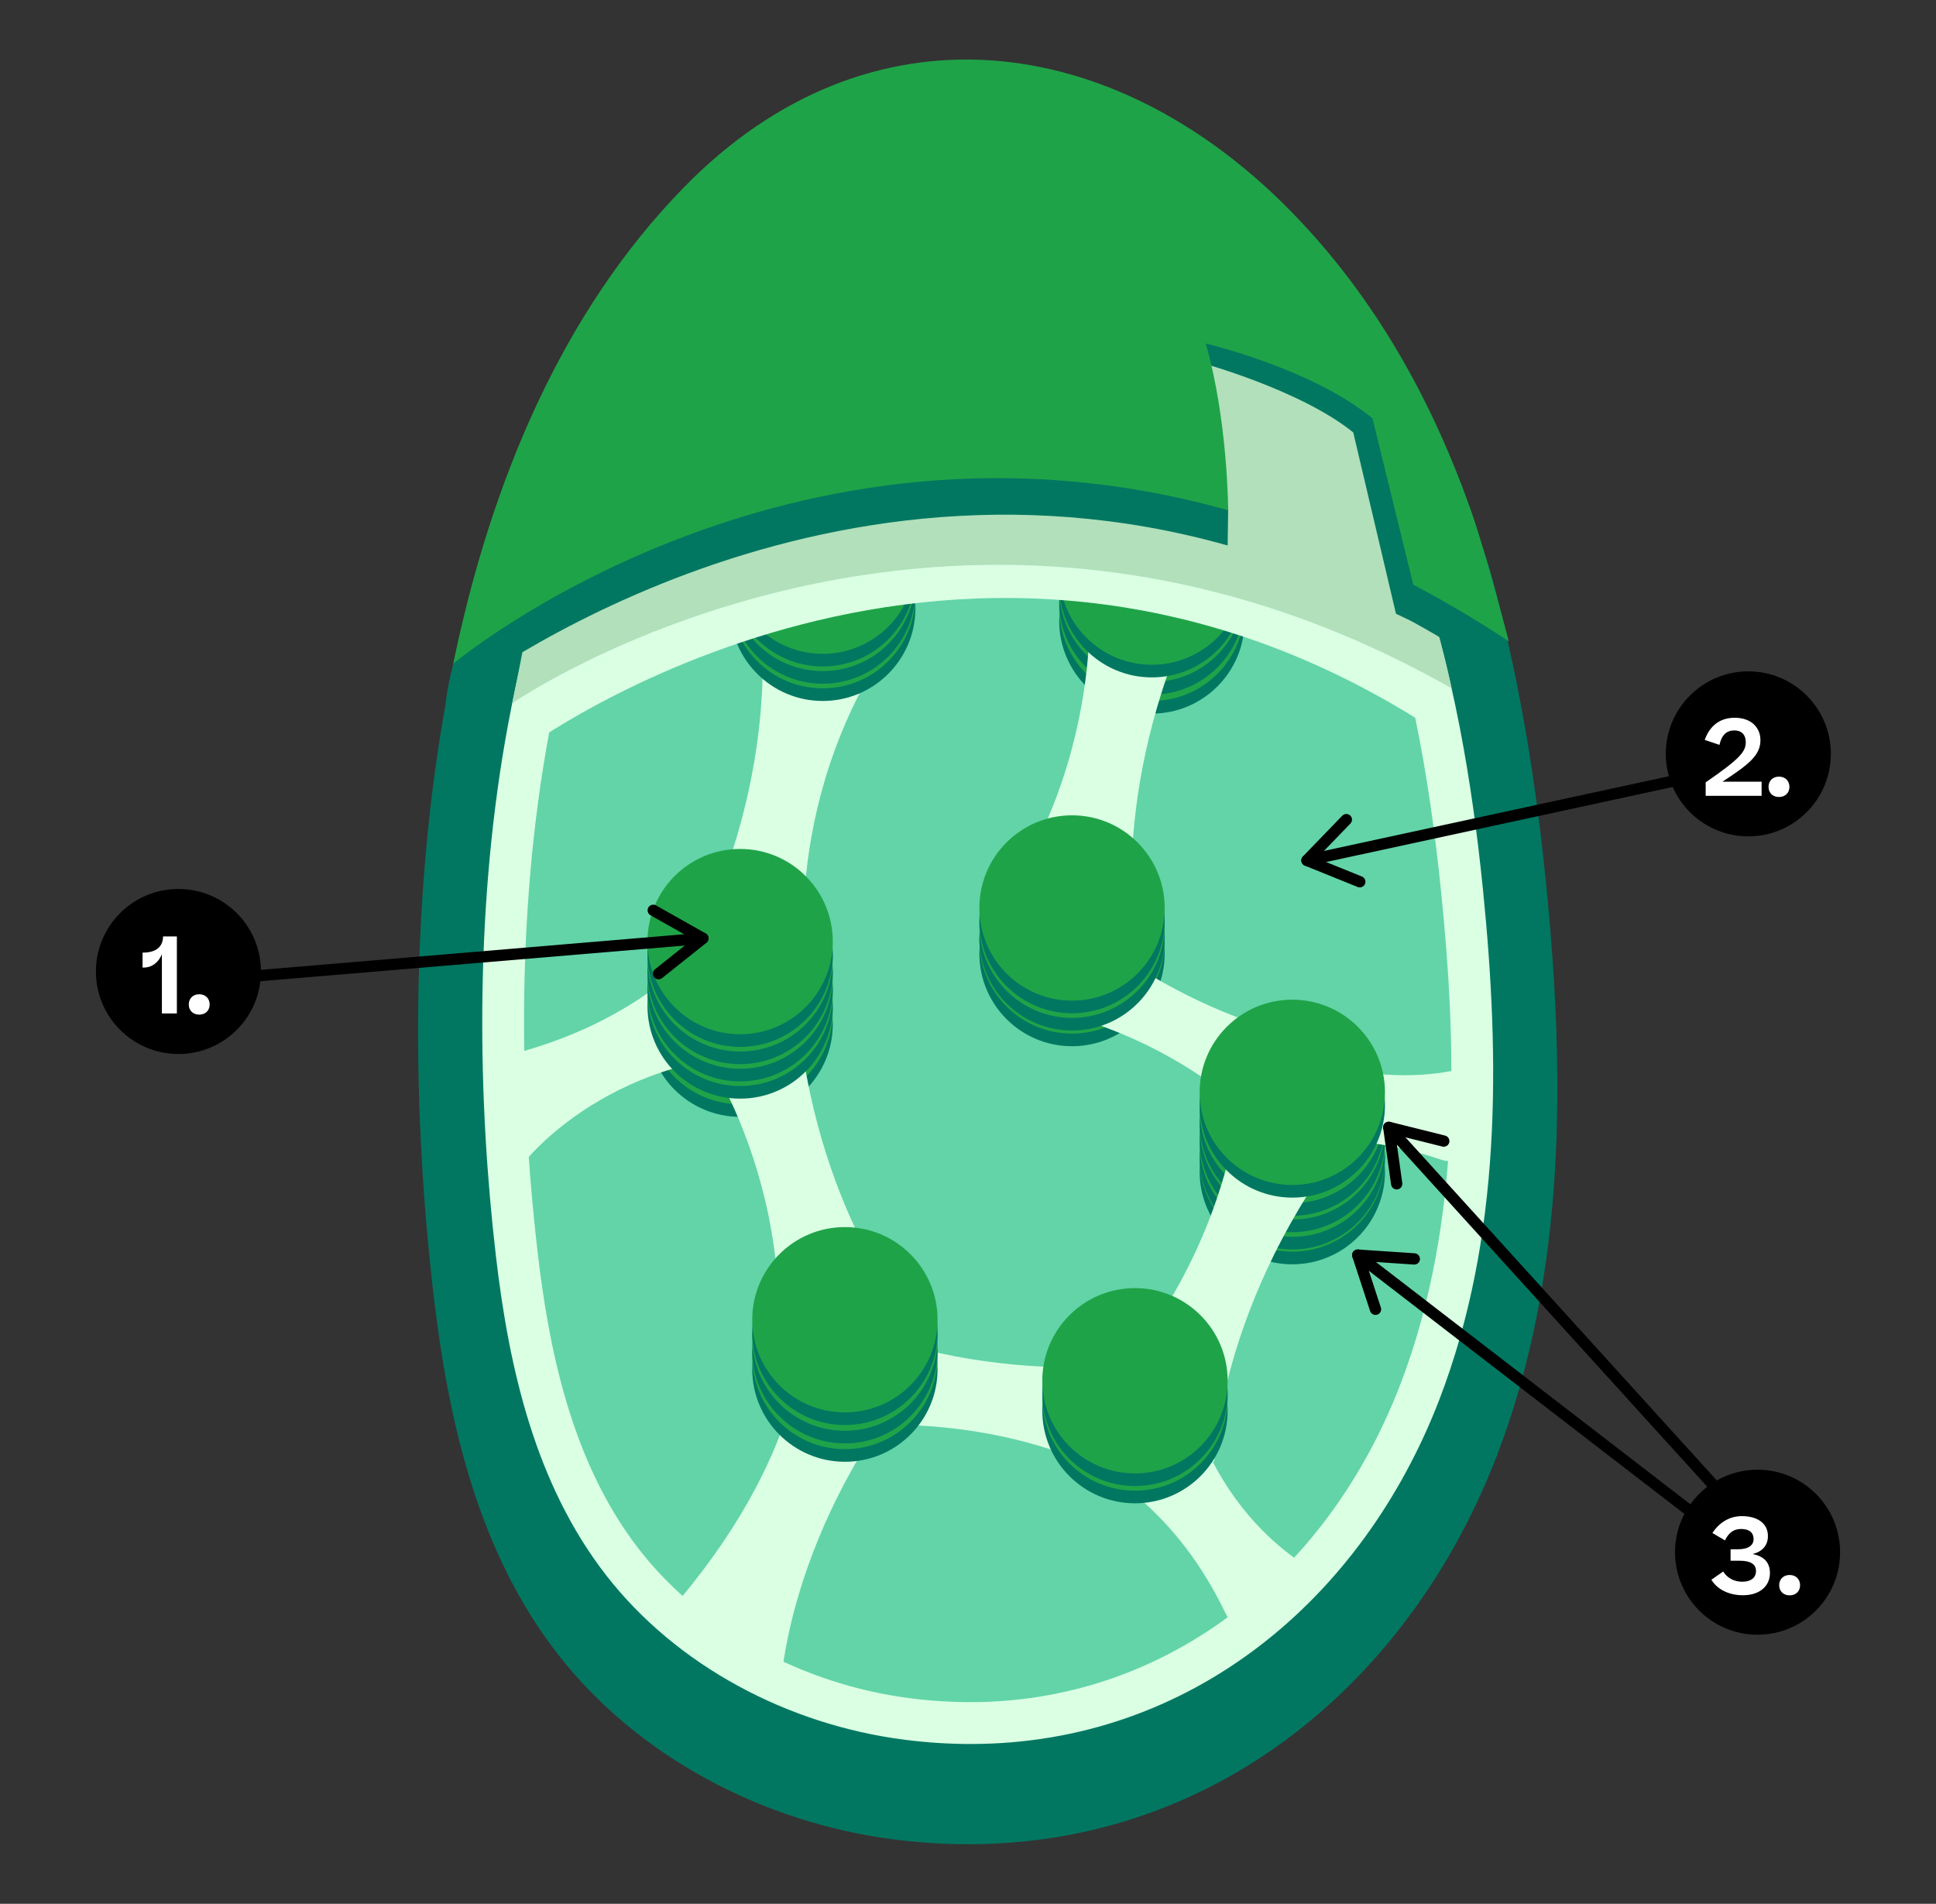 <?xml version="1.0" encoding="UTF-8"?><svg id="Ebene_3" xmlns="http://www.w3.org/2000/svg" xmlns:xlink="http://www.w3.org/1999/xlink" viewBox="0 0 256.979 252.738"><rect x="0" y="0" width="256.979" height="252.738" fill="#333333" stroke="none"/><defs><style>.cls-1{fill:#fff;}.cls-2{fill:#017761;}.cls-3{fill:#62d4a8;}.cls-4{clip-path:url(#clippath-2);}.cls-5{fill:#daffe3;}.cls-6{fill:#b1e0bb;}.cls-7{clip-path:url(#clippath-1);}.cls-8{clip-path:url(#clippath-4);}.cls-9{clip-path:url(#clippath);}.cls-10{fill:none;}.cls-11{clip-path:url(#clippath-3);}.cls-12{clip-path:url(#clippath-5);}.cls-13{fill:#1fa348;}</style><clipPath id="clippath"><rect class="cls-10" x="12.731" y="118.016" width="21.908" height="21.908"/></clipPath><clipPath id="clippath-1"><rect class="cls-10" x="12.731" y="118.015" width="21.908" height="21.908"/></clipPath><clipPath id="clippath-2"><rect class="cls-10" x="222.34" y="195.11" width="21.908" height="21.908"/></clipPath><clipPath id="clippath-3"><rect class="cls-10" x="222.34" y="195.109" width="21.908" height="21.908"/></clipPath><clipPath id="clippath-4"><rect class="cls-10" x="221.114" y="89.124" width="21.908" height="21.908"/></clipPath><clipPath id="clippath-5"><rect class="cls-10" x="221.114" y="89.124" width="21.908" height="21.908"/></clipPath></defs><path class="cls-2" d="M195.211,68.301c-5.169-14.648-12.724-28.369-23.944-39.818C147.748,4.482,115.292,.127,90.677,25.351,55.572,61.325,52.151,125.587,57.542,171.832c1.965,16.853,5.895,34.132,16.508,47.778,10.503,13.505,27.136,22.351,44.63,24.587,37.586,4.801,67.377-18.1,79.991-50.9,9.276-24.118,9.103-50.592,6.531-76.184-1.631-16.228-4.43-33.057-9.991-48.813Z"/><g><path class="cls-3" d="M128.835,228.745c-2.761,0-5.589-.182-8.404-.541-15.023-1.921-29.14-9.684-37.76-20.767-9.699-12.471-12.62-28.469-14.082-41.013-2.403-20.616-7.442-90.755,28.631-127.719,9.095-9.32,19.916-14.246,31.292-14.246,12.612,0,25.485,6.048,36.246,17.029,8.94,9.122,15.683,20.346,20.612,34.314,4.229,11.984,7,25.542,8.719,42.667,1.919,19.084,3.012,43.87-5.623,66.327-10.428,27.109-33.276,43.949-59.628,43.949h-.004Z"/><path class="cls-5" d="M128.512,27.237c11.86,0,24.028,5.752,34.262,16.196,8.651,8.828,15.185,19.718,19.975,33.293,4.153,11.768,6.878,25.12,8.576,42.021,1.887,18.778,2.973,43.142-5.453,65.051-10.003,26.01-31.859,42.168-57.038,42.168-2.643,0-5.352-.175-8.051-.52-14.313-1.829-27.741-9.199-35.92-19.716-9.275-11.926-12.095-27.443-13.515-39.628-1.908-16.371-3.253-41.252,1.181-66.815,4.382-25.261,13.358-44.991,26.679-58.641,8.56-8.772,18.693-13.409,29.303-13.409m0-5.558c-11.6,0-23.184,4.738-33.281,15.085-31.151,31.921-34.186,88.946-29.403,129.981,1.743,14.955,5.231,30.287,14.648,42.397,9.32,11.983,24.08,19.834,39.603,21.817,2.974,.38,5.897,.565,8.756,.565,29.194,0,52.03-19.221,62.225-45.731,8.231-21.401,8.078-44.894,5.796-67.602-1.447-14.4-3.931-29.333-8.865-43.314-4.587-12.998-11.291-25.173-21.247-35.333-11.222-11.452-24.739-17.864-38.232-17.864h0Z"/></g><g><circle class="cls-2" cx="152.895" cy="82.434" r="12.3"/><circle class="cls-13" cx="152.895" cy="80.756" r="12.3"/></g><g><circle class="cls-2" cx="142.298" cy="126.592" r="12.3"/><circle class="cls-13" cx="142.298" cy="124.914" r="12.3"/></g><g><circle class="cls-2" cx="98.243" cy="135.967" r="12.3"/><circle class="cls-13" cx="98.243" cy="134.289" r="12.3"/></g><g><circle class="cls-2" cx="171.537" cy="155.543" r="12.3"/><circle class="cls-13" cx="171.537" cy="153.865" r="12.3"/></g><g><circle class="cls-2" cx="171.537" cy="153.569" r="12.3"/><circle class="cls-13" cx="171.537" cy="151.891" r="12.3"/></g><g><circle class="cls-2" cx="171.537" cy="151.279" r="12.3"/><circle class="cls-13" cx="171.537" cy="149.601" r="12.3"/></g><g><circle class="cls-2" cx="171.537" cy="149.106" r="12.3"/><circle class="cls-13" cx="171.537" cy="147.428" r="12.3"/></g><g><circle class="cls-2" cx="152.895" cy="79.917" r="12.3"/><circle class="cls-13" cx="152.895" cy="78.239" r="12.3"/></g><path class="cls-5" d="M107.005,129.372s-3.82-24.297,12.989-46.761l-19.231-1.834s3.645,20.783-9.192,45.824l15.434,2.77Z"/><path class="cls-5" d="M107.122,190.21s23.932-5.675,47.62,9.359l.351-19.315s-20.441,5.23-46.395-5.645l-1.577,15.601Z"/><path class="cls-5" d="M69.536,154.359s11.794-15.451,36.126-14.458l-11.615-15.395s-7.737,10.615-25.686,15.338c-3.499,.921-5.086,4.982-3.1,8.007l4.274,6.508Z"/><path class="cls-5" d="M175.764,56.994s-8.686,15.34-31.824,15.901l13.414,13.842s5.622-10.516,21.824-16.09c3.158-1.087,4.012-5.025,1.656-7.763l-5.07-5.891Z"/><path class="cls-5" d="M75.675,67.923s17.613,.727,28.674,21.058l6.193-18.253s-11.923-.202-24.277-12.074c-2.408-2.314-6.303-1.276-7.663,2.07l-2.927,7.2Z"/><path class="cls-5" d="M196.871,141.041s-16.252,6.829-34.905-6.873l2.152,19.155s10.878-4.884,27.107,.61c3.164,1.071,6.248-1.524,6.057-5.13l-.411-7.761Z"/><path class="cls-5" d="M175.865,209.254s-16.227-6.887-19.413-29.812l-12.229,14.9s11.086,4.391,18.465,19.855c1.438,3.015,5.449,3.415,7.901,.764l5.277-5.707Z"/><path class="cls-5" d="M90.857,135.704s15.412,19.169,12.02,47.019l17.591-7.986s-13.509-16.208-14.847-44.316l-14.764,5.283Z"/><path class="cls-5" d="M135.012,133.39s21.687,2.002,37.315,21.314l5.754-16.109s-18.631-1.389-37.336-17.851l-5.733,12.646Z"/><path class="cls-5" d="M164.744,144.172s-1.087,25.084-22.446,44.164l18.872,5.721s.553-21.531,18.457-43.995l-14.884-5.891Z"/><path class="cls-5" d="M106.625,176.693s.497,16.503-17.935,37.406l14.828,11.367s.086-20.419,17.99-42.883l-14.884-5.891Z"/><path class="cls-5" d="M144.289,74.901s3.9,24.803-13.259,47.733l19.631,1.872s-3.72-21.215,9.383-46.778l-15.755-2.828Z"/><path class="cls-5" d="M117.47,27.615s21.435,19.947,25.209,51.571l16.559-10.77s-16.346-14.754-25.699-42.449c-1.018-3.014-4.521-4.374-7.341-2.903l-8.727,4.552Z"/><g><circle class="cls-2" cx="98.243" cy="133.55" r="12.3"/><circle class="cls-13" cx="98.243" cy="131.872" r="12.3"/></g><g><circle class="cls-2" cx="98.243" cy="131.26" r="12.3"/><circle class="cls-13" cx="98.243" cy="129.582" r="12.3"/></g><g><circle class="cls-2" cx="98.243" cy="128.97" r="12.3"/><circle class="cls-13" cx="98.243" cy="127.292" r="12.3"/></g><g><circle class="cls-2" cx="98.243" cy="126.679" r="12.3"/><circle class="cls-13" cx="98.243" cy="125.001" r="12.3"/></g><g><circle class="cls-2" cx="152.895" cy="77.627" r="12.3"/><circle class="cls-13" cx="152.895" cy="75.949" r="12.3"/></g><g><circle class="cls-2" cx="112.15" cy="181.757" r="12.3"/><circle class="cls-13" cx="112.15" cy="180.079" r="12.3"/></g><g><circle class="cls-2" cx="112.15" cy="179.318" r="12.3"/><circle class="cls-13" cx="112.15" cy="177.64" r="12.3"/></g><g><circle class="cls-2" cx="112.15" cy="176.878" r="12.3"/><circle class="cls-13" cx="112.15" cy="175.2" r="12.3"/></g><g><circle class="cls-2" cx="150.653" cy="187.269" r="12.3"/><circle class="cls-13" cx="150.653" cy="185.591" r="12.3"/></g><g><circle class="cls-2" cx="150.653" cy="184.979" r="12.3"/><circle class="cls-13" cx="150.653" cy="183.301" r="12.3"/></g><g><circle class="cls-2" cx="109.209" cy="80.756" r="12.3"/><circle class="cls-13" cx="109.209" cy="79.078" r="12.3"/></g><g><circle class="cls-2" cx="109.209" cy="78.466" r="12.3"/><circle class="cls-13" cx="109.209" cy="76.788" r="12.3"/></g><g><circle class="cls-2" cx="109.209" cy="76.175" r="12.3"/><circle class="cls-13" cx="109.209" cy="74.497" r="12.3"/></g><g><circle class="cls-2" cx="171.537" cy="146.689" r="12.3"/><circle class="cls-13" cx="171.537" cy="145.011" r="12.3"/></g><g><circle class="cls-2" cx="142.298" cy="124.506" r="12.3"/><circle class="cls-13" cx="142.298" cy="122.828" r="12.3"/></g><g><circle class="cls-2" cx="142.298" cy="122.216" r="12.3"/><circle class="cls-13" cx="142.298" cy="120.538" r="12.3"/></g><path class="cls-5" d="M190.786,97.151s-2.26-8.034-4.253-13.681c-5.169-14.648-4.546-26.586-15.766-38.036-23.52-24.001-55.976-28.355-80.591-3.132-16.171,16.571-16.006,33.352-20.966,57.402,0,0,58.643-43.963,121.575-2.553Z"/><path class="cls-6" d="M192.682,91.378s-1.495-7.265-3.488-12.912c-5.169-14.648-7.206-27.186-18.426-38.635-23.52-24.001-55.976-28.355-80.591-3.132-16.171,16.571-17.222,32.607-22.182,56.657,0,0,57.815-39.983,124.687-1.978Z"/><path class="cls-2" d="M187.296,82.431c4.687,2.563,9.411,5.53,14.155,8.947,0,0-2.48-12.536-4.473-18.184-5.169-14.648-14.42-28.452-25.64-39.901-23.52-24.001-55.976-28.355-80.591-3.132-16.171,16.571-30.579,52.272-31.577,63.194,0,0,46.396-37.135,103.784-20.94l.069-4.672-3.787-19.642s13.342,3.606,20.39,9.307l5.671,24.068,1.997,.955Z"/><path class="cls-13" d="M187.6,77.625c4.178,2.197,8.404,4.69,12.669,7.508,0,0-2.995-11.631-4.988-17.278-5.169-14.648-12.724-28.369-23.944-39.818C147.818,4.035,115.362-.319,90.747,24.905c-16.171,16.571-25.619,39.144-30.579,63.194,0,0,44.117-36.91,102.856-20.356,0,0-.04-11.968-2.98-22.141,0,0,14.09,3.312,22.135,9.936l5.421,22.086Z"/><g><path d="M23.684,131.173c-.386,0-.714-.296-.746-.688-.035-.412,.271-.775,.685-.81l69.615-5.854c.411-.037,.775,.271,.81,.685,.035,.412-.271,.775-.685,.81l-69.615,5.854c-.021,.002-.042,.003-.063,.003Z"/><path d="M87.479,130.008c-.241,.02-.487-.077-.65-.28-.258-.324-.205-.796,.119-1.054l5.014-3.999-5.622-3.172c-.361-.204-.488-.662-.284-1.022,.206-.361,.666-.486,1.021-.285l6.591,3.718c.218,.123,.36,.345,.379,.594,.02,.249-.085,.491-.279,.646l-5.884,4.692c-.121,.096-.262,.149-.405,.161Z"/></g><g id="Number_Point_Science"><g class="cls-9"><g class="cls-7"><path d="M34.639,128.97c0,6.05-4.904,10.954-10.954,10.954-6.049,0-10.954-4.904-10.954-10.954s4.905-10.954,10.954-10.954c6.05,0,10.954,4.904,10.954,10.954"/></g><g><path class="cls-1" d="M23.478,124.316v10.226h-1.989v-7.858c-.435,1.051-1.289,1.765-2.409,1.765h-.154v-1.988h.07c1.751,0,2.633-.799,2.647-2.144h1.835Z"/><path class="cls-1" d="M25.057,133.351c0-.799,.561-1.359,1.387-1.359s1.387,.561,1.387,1.359c0,.798-.561,1.345-1.387,1.345s-1.387-.547-1.387-1.345Z"/></g></g></g><g><path d="M232.968,204.008c-.204,0-.407-.083-.556-.246l-48.627-53.597c-.278-.307-.255-.781,.052-1.06,.307-.277,.781-.254,1.06,.052l48.627,53.597c.278,.307,.255,.781-.052,1.06-.144,.13-.324,.194-.504,.194Z"/><path d="M192.198,150.981c.162,.179,.235,.433,.173,.686-.101,.402-.508,.646-.909,.546l-6.223-1.554,.896,6.392c.057,.411-.229,.789-.639,.847-.412,.056-.791-.234-.847-.638l-1.051-7.494c-.035-.247,.056-.496,.241-.662,.186-.167,.442-.23,.683-.171l7.301,1.823c.15,.038,.278,.118,.374,.224Z"/></g><g><path d="M233.293,208.267c-.159,0-.32-.051-.457-.156l-53.072-40.895c-.328-.253-.389-.724-.136-1.052,.251-.327,.722-.391,1.052-.136l53.072,40.895c.328,.253,.389,.724,.136,1.052-.147,.191-.369,.292-.595,.292Z"/><path d="M188.188,166.534c.191,.148,.308,.385,.291,.645-.028,.413-.386,.726-.799,.698l-6.399-.431,2.01,6.134c.129,.394-.086,.818-.479,.946-.396,.128-.82-.091-.946-.479l-2.357-7.191c-.078-.237-.033-.498,.121-.694,.154-.197,.394-.305,.642-.288l7.509,.506c.154,.011,.294,.067,.408,.154Z"/></g><g id="Number_Point_Science-2"><g class="cls-4"><g class="cls-11"><path d="M244.247,206.064c0,6.05-4.904,10.954-10.954,10.954-6.049,0-10.954-4.904-10.954-10.954s4.905-10.954,10.954-10.954c6.05,0,10.954,4.904,10.954,10.954"/></g><g><path class="cls-1" d="M228.731,208.624c.504,.826,1.415,1.358,2.535,1.358,1.19,0,1.821-.574,1.821-1.414,0-.911-.729-1.373-2.129-1.373h-1.247v-1.526h1.05c1.178,0,2.004-.448,2.004-1.331,0-.896-.588-1.358-1.652-1.358-.967,0-1.625,.448-2.145,1.513l-1.666-.98c.883-1.359,2.241-2.241,3.908-2.241,2.045,0,3.459,.938,3.459,2.647,0,1.288-.798,2.087-2.03,2.381,1.456,.294,2.297,1.078,2.297,2.535,0,1.639-1.261,2.941-3.586,2.941-1.849,0-3.39-.756-4.188-2.059l1.569-1.093Z"/><path class="cls-1" d="M236.164,210.445c0-.799,.561-1.359,1.387-1.359s1.387,.561,1.387,1.359c0,.798-.561,1.345-1.387,1.345s-1.387-.547-1.387-1.345Z"/></g></g></g><g><path d="M173.48,114.971c-.345,0-.656-.24-.732-.591-.087-.405,.17-.805,.574-.893l58.587-12.689c.407-.08,.805,.17,.893,.574,.087,.405-.17,.805-.574,.893l-58.587,12.689c-.054,.011-.107,.017-.16,.017Z"/><path d="M178.552,108.076c.236-.051,.493,.013,.68,.194,.298,.288,.306,.763,.018,1.06l-4.457,4.613,5.984,2.419c.385,.156,.569,.593,.414,.977-.158,.385-.598,.568-.976,.414l-7.016-2.837c-.232-.094-.401-.296-.453-.54-.052-.245,.021-.498,.194-.677l5.229-5.412c.108-.111,.241-.182,.381-.212Z"/></g><g id="Number_Point_Science-3"><g class="cls-8"><g class="cls-12"><path d="M243.022,100.078c0,6.05-4.904,10.954-10.954,10.954-6.049,0-10.954-4.904-10.954-10.954s4.905-10.954,10.954-10.954c6.05,0,10.954,4.904,10.954,10.954"/></g><g><path class="cls-1" d="M233.676,98.255c0,1.988-1.484,3.193-5.043,5.519h5.197v1.877h-7.424v-1.793c4.65-3.193,5.322-4.104,5.322-5.351,0-.953-.561-1.541-1.513-1.541-1.009,0-1.681,.574-1.975,1.919l-1.962-.658c.659-1.835,1.976-2.941,3.979-2.941,2.256,0,3.418,1.358,3.418,2.97Z"/><path class="cls-1" d="M234.75,104.46c0-.799,.561-1.359,1.387-1.359s1.387,.561,1.387,1.359c0,.798-.561,1.345-1.387,1.345s-1.387-.547-1.387-1.345Z"/></g></g></g></svg>